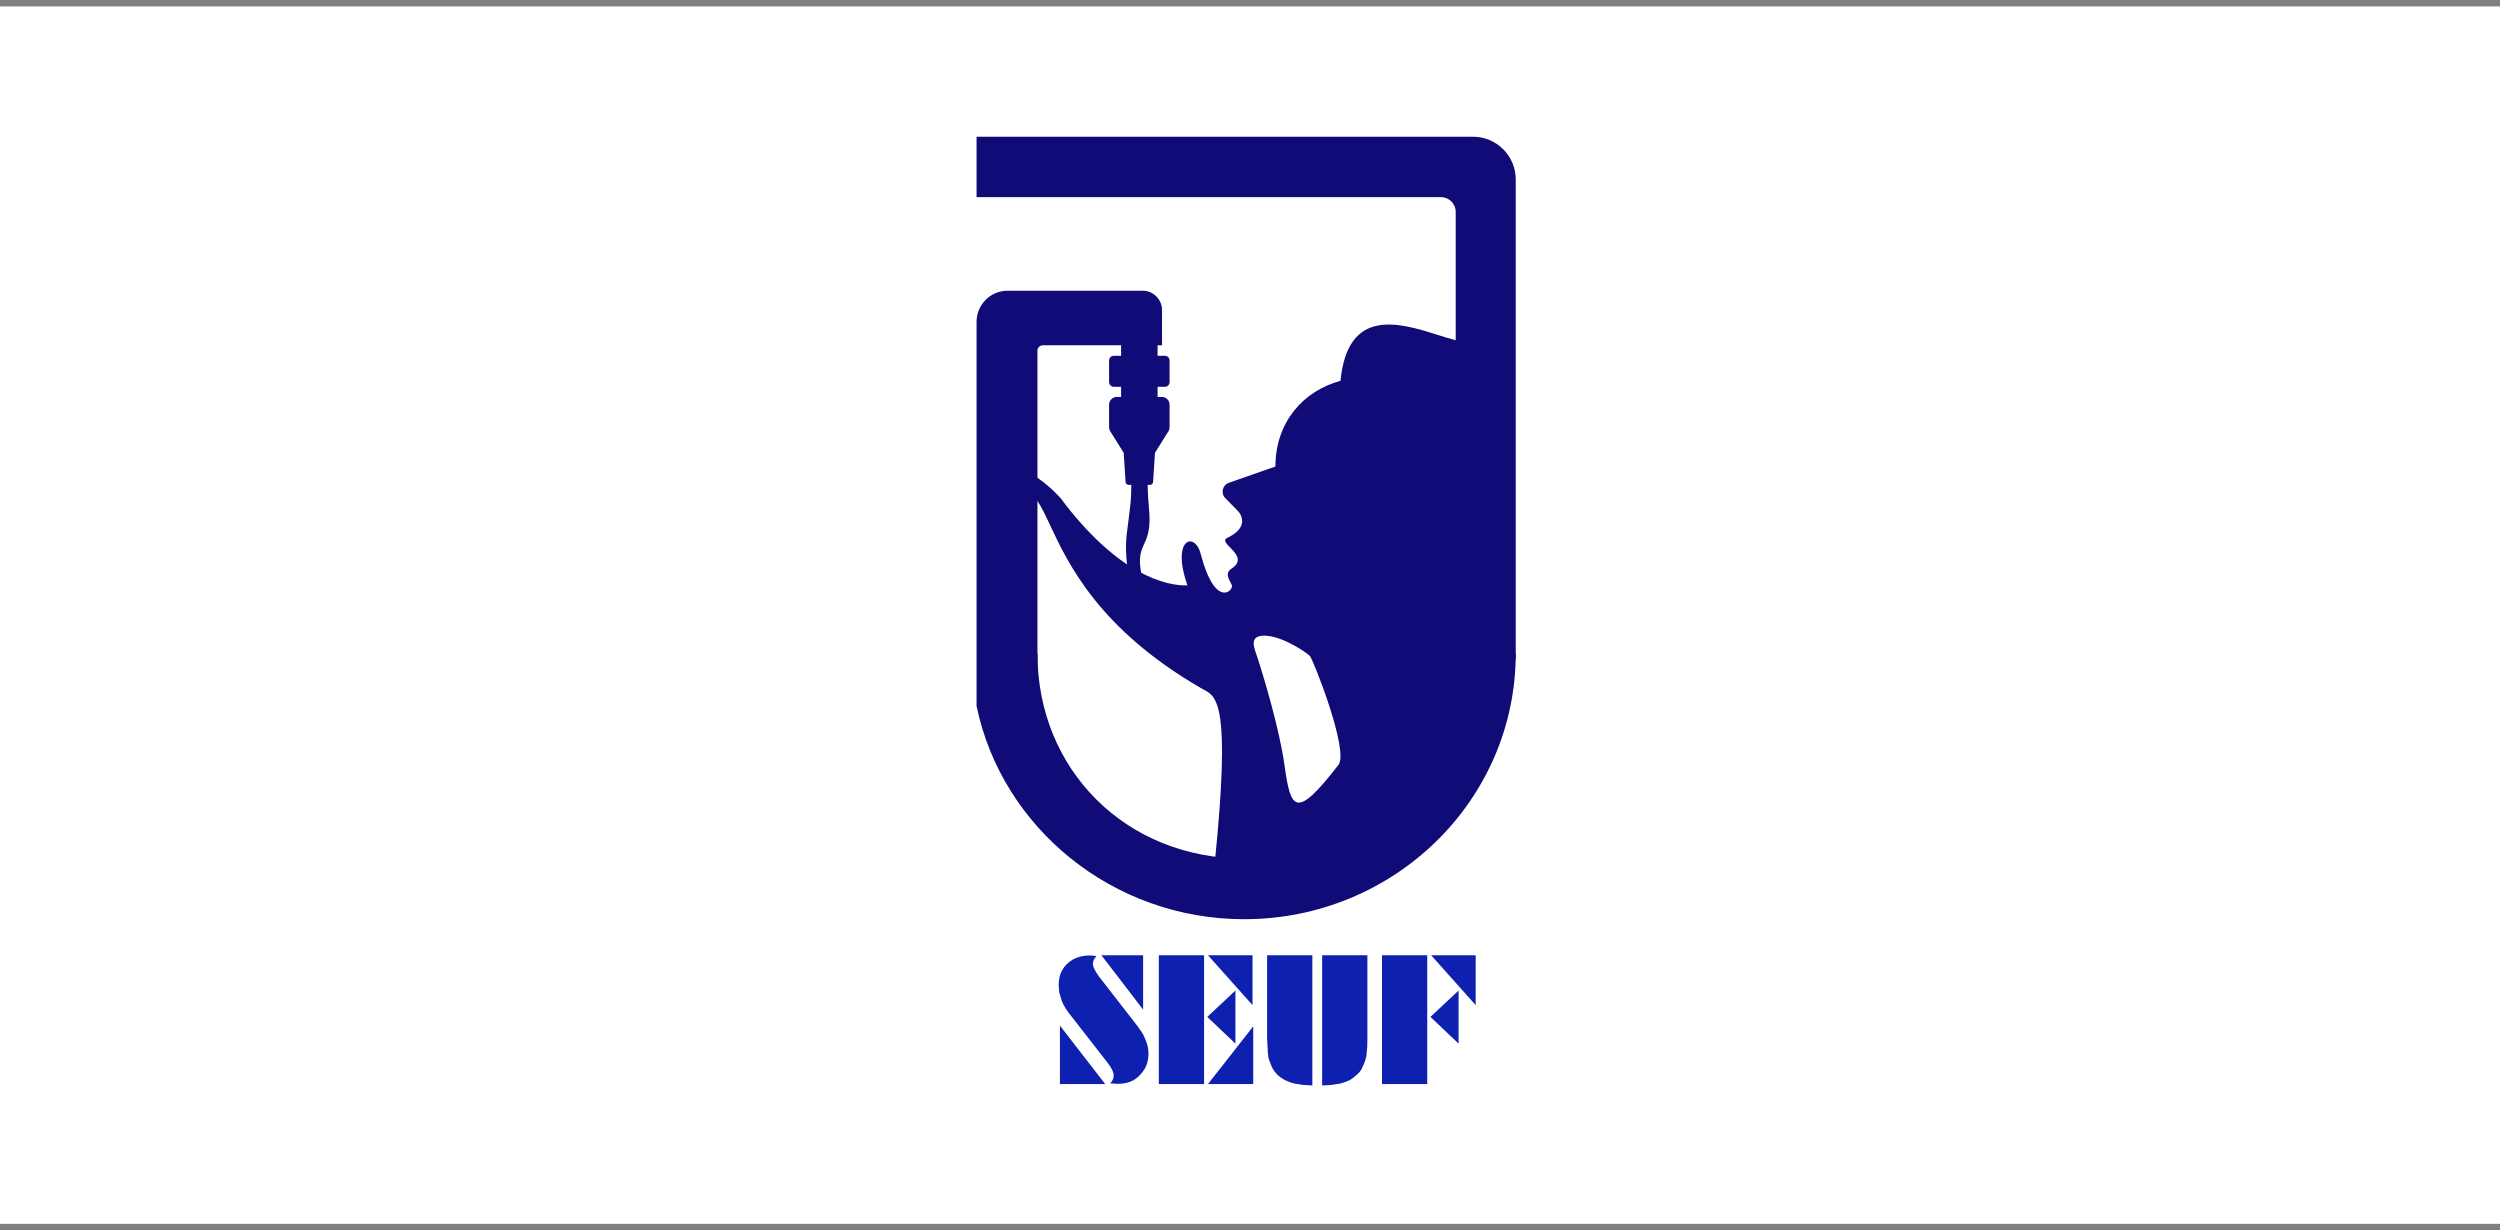 <?xml version="1.0" encoding="UTF-8"?>
<svg xmlns="http://www.w3.org/2000/svg" width="256" height="126" viewBox="0 0 256 126" fill="none">
  <rect x="0" y="0" width="256" height="126" fill="#808080" stroke="none"/>
  <rect width="256" height="124.66" transform="translate(0 0.66)" fill="white"></rect>
  <path d="M100 14V20.186H147.552C148.387 20.186 149.065 20.864 149.065 21.7V67.52H155.211V18.38C155.211 15.961 153.25 14 150.83 14H100Z" fill="#110B77"></path>
  <path d="M106.234 72.298V35.916C106.234 35.608 106.483 35.358 106.791 35.358H118.991V31.759C118.991 30.66 118.1 29.768 117 29.768H103.186C101.426 29.768 100 31.194 100 32.954V72.298H106.234Z" fill="#110B77"></path>
  <path d="M127.396 87.915C139.46 87.915 148.999 78.389 148.999 66.933H155.211C155.211 81.952 142.758 94.127 127.396 94.127C113.929 94.127 102.568 84.725 100.002 72.298L105.321 66.933H106.236C106.236 78.851 115.332 87.915 127.396 87.915Z" fill="#110B77"></path>
  <path fill-rule="evenodd" clip-rule="evenodd" d="M147.271 34.308C143.349 33.072 138.014 31.389 137.265 38.999C133.5 40.005 130.603 43.197 130.603 47.771L125.836 49.438C125.174 49.67 124.979 50.512 125.471 51.011L126.692 52.25C127.24 52.776 127.805 54.074 125.686 55.067C125.213 55.297 125.556 55.648 125.975 56.077C126.561 56.676 127.293 57.426 126.144 58.204C125.465 58.611 125.763 59.18 125.991 59.615C126.055 59.737 126.114 59.849 126.144 59.944C126.317 60.495 124.412 62.349 122.954 56.725C122.345 54.376 119.909 55.13 121.591 59.944C119.449 60.016 114.497 58.898 108.606 51.013C107.867 50.178 106.021 48.436 104.544 48.141L104.786 50.324C105.94 50.385 106.558 51.704 107.534 53.786C109.38 57.722 112.506 64.389 122.954 70.449C123.046 70.502 123.14 70.552 123.234 70.601C124.618 71.324 126.033 72.064 124.412 88.135C124.846 88.716 126.313 89.826 128.705 89.609C131.694 89.337 138.802 87.516 141.426 85.687C144.05 83.858 151.525 76.225 151.922 68.353C152.24 62.056 152.055 43.52 151.922 35.04H150.358C149.591 35.04 148.501 34.696 147.271 34.308ZM128.705 67.164C129.435 69.371 131.022 74.698 131.531 78.343C132.167 82.899 132.655 84.011 137.041 78.343C138.206 76.965 134.445 67.482 134.127 67.164C133.809 66.846 131.478 65.204 129.624 65.098C127.947 65.002 128.355 66.162 128.626 66.933C128.654 67.015 128.682 67.093 128.705 67.164Z" fill="#110B77"></path>
  <path fill-rule="evenodd" clip-rule="evenodd" d="M118.536 34.813H114.799V36.435H114.048C113.784 36.435 113.57 36.649 113.57 36.913L113.57 39.13C113.57 39.394 113.784 39.608 114.048 39.608H114.799V40.645H114.366C113.926 40.645 113.57 41.002 113.57 41.442L113.57 43.745C113.57 43.894 113.612 44.041 113.691 44.167L115.066 46.365L115.258 49.353C115.269 49.52 115.408 49.651 115.576 49.651H115.848C115.845 51.036 115.742 51.822 115.648 52.541C115.615 52.796 115.583 53.042 115.557 53.304C115.539 53.481 115.511 53.673 115.481 53.886C115.338 54.885 115.13 56.338 115.557 58.834H116.883C116.539 57.074 116.831 56.43 117.161 55.704C117.501 54.954 117.881 54.117 117.64 51.87C117.569 51.211 117.533 50.455 117.516 49.651H117.759C117.927 49.651 118.066 49.52 118.077 49.353L118.269 46.37L119.644 44.167C119.723 44.041 119.764 43.894 119.764 43.745V41.442C119.764 41.002 119.408 40.645 118.968 40.645H118.536V39.608H119.287C119.551 39.608 119.764 39.394 119.764 39.13V36.913C119.764 36.649 119.551 36.435 119.287 36.435H118.536V34.813Z" fill="#110B77"></path>
  <path d="M112.276 97.892L112.002 98.275C111.966 98.36 111.935 98.5 111.911 98.694C111.911 98.986 112.118 99.418 112.531 99.989L116.526 105.133L116.927 105.717C117.061 105.911 117.207 106.215 117.365 106.628C117.523 107.03 117.602 107.455 117.602 107.905C117.602 108.525 117.456 109.066 117.164 109.529C116.872 109.991 116.495 110.361 116.033 110.641C115.547 110.872 115.03 110.988 114.483 110.988L113.68 110.933C113.923 110.69 114.045 110.422 114.045 110.13C114.045 109.802 113.838 109.37 113.425 108.835L109.431 103.71C109.078 103.224 108.841 102.81 108.719 102.47L108.464 101.613L108.409 100.865C108.409 100.269 108.531 99.758 108.774 99.333C109.017 98.895 109.388 98.53 109.887 98.238C110.397 97.971 110.963 97.837 111.583 97.837L112.276 97.892ZM108.537 105.023L113.17 111.006H108.537V105.023ZM112.787 97.819H117.055V103.382L112.787 97.819Z" fill="#0D20B0"></path>
  <path d="M128.331 105.096V111.006H123.698L128.331 105.096ZM123.625 104.13L126.507 101.43V106.866L123.625 104.13ZM128.258 97.819V102.926L123.698 97.819H128.258ZM118.664 97.819H123.297V111.006H118.664V97.819Z" fill="#0D20B0"></path>
  <path d="M135.388 111.152V97.819H140.02V106.537C140.02 107.072 139.996 107.486 139.948 107.778C139.948 108.021 139.917 108.221 139.856 108.379C139.82 108.574 139.723 108.835 139.564 109.164C139.455 109.48 139.267 109.76 138.999 110.003C138.744 110.246 138.47 110.453 138.178 110.623L137.777 110.787L137.266 110.951L136.336 111.097L135.388 111.152ZM129.752 97.819H134.385V111.152L133.454 111.097L132.506 110.951C132.226 110.878 131.934 110.769 131.63 110.623C131.326 110.477 131.047 110.282 130.791 110.039C130.536 109.784 130.335 109.486 130.189 109.146L129.898 108.379L129.825 107.778L129.752 106.337V97.819Z" fill="#0D20B0"></path>
  <path d="M146.477 104.13L149.359 101.43V106.866L146.477 104.13ZM151.11 97.819V102.926L146.55 97.819H151.11ZM141.516 97.819H146.149V111.006H141.516V97.819Z" fill="#0D20B0"></path>
</svg>
